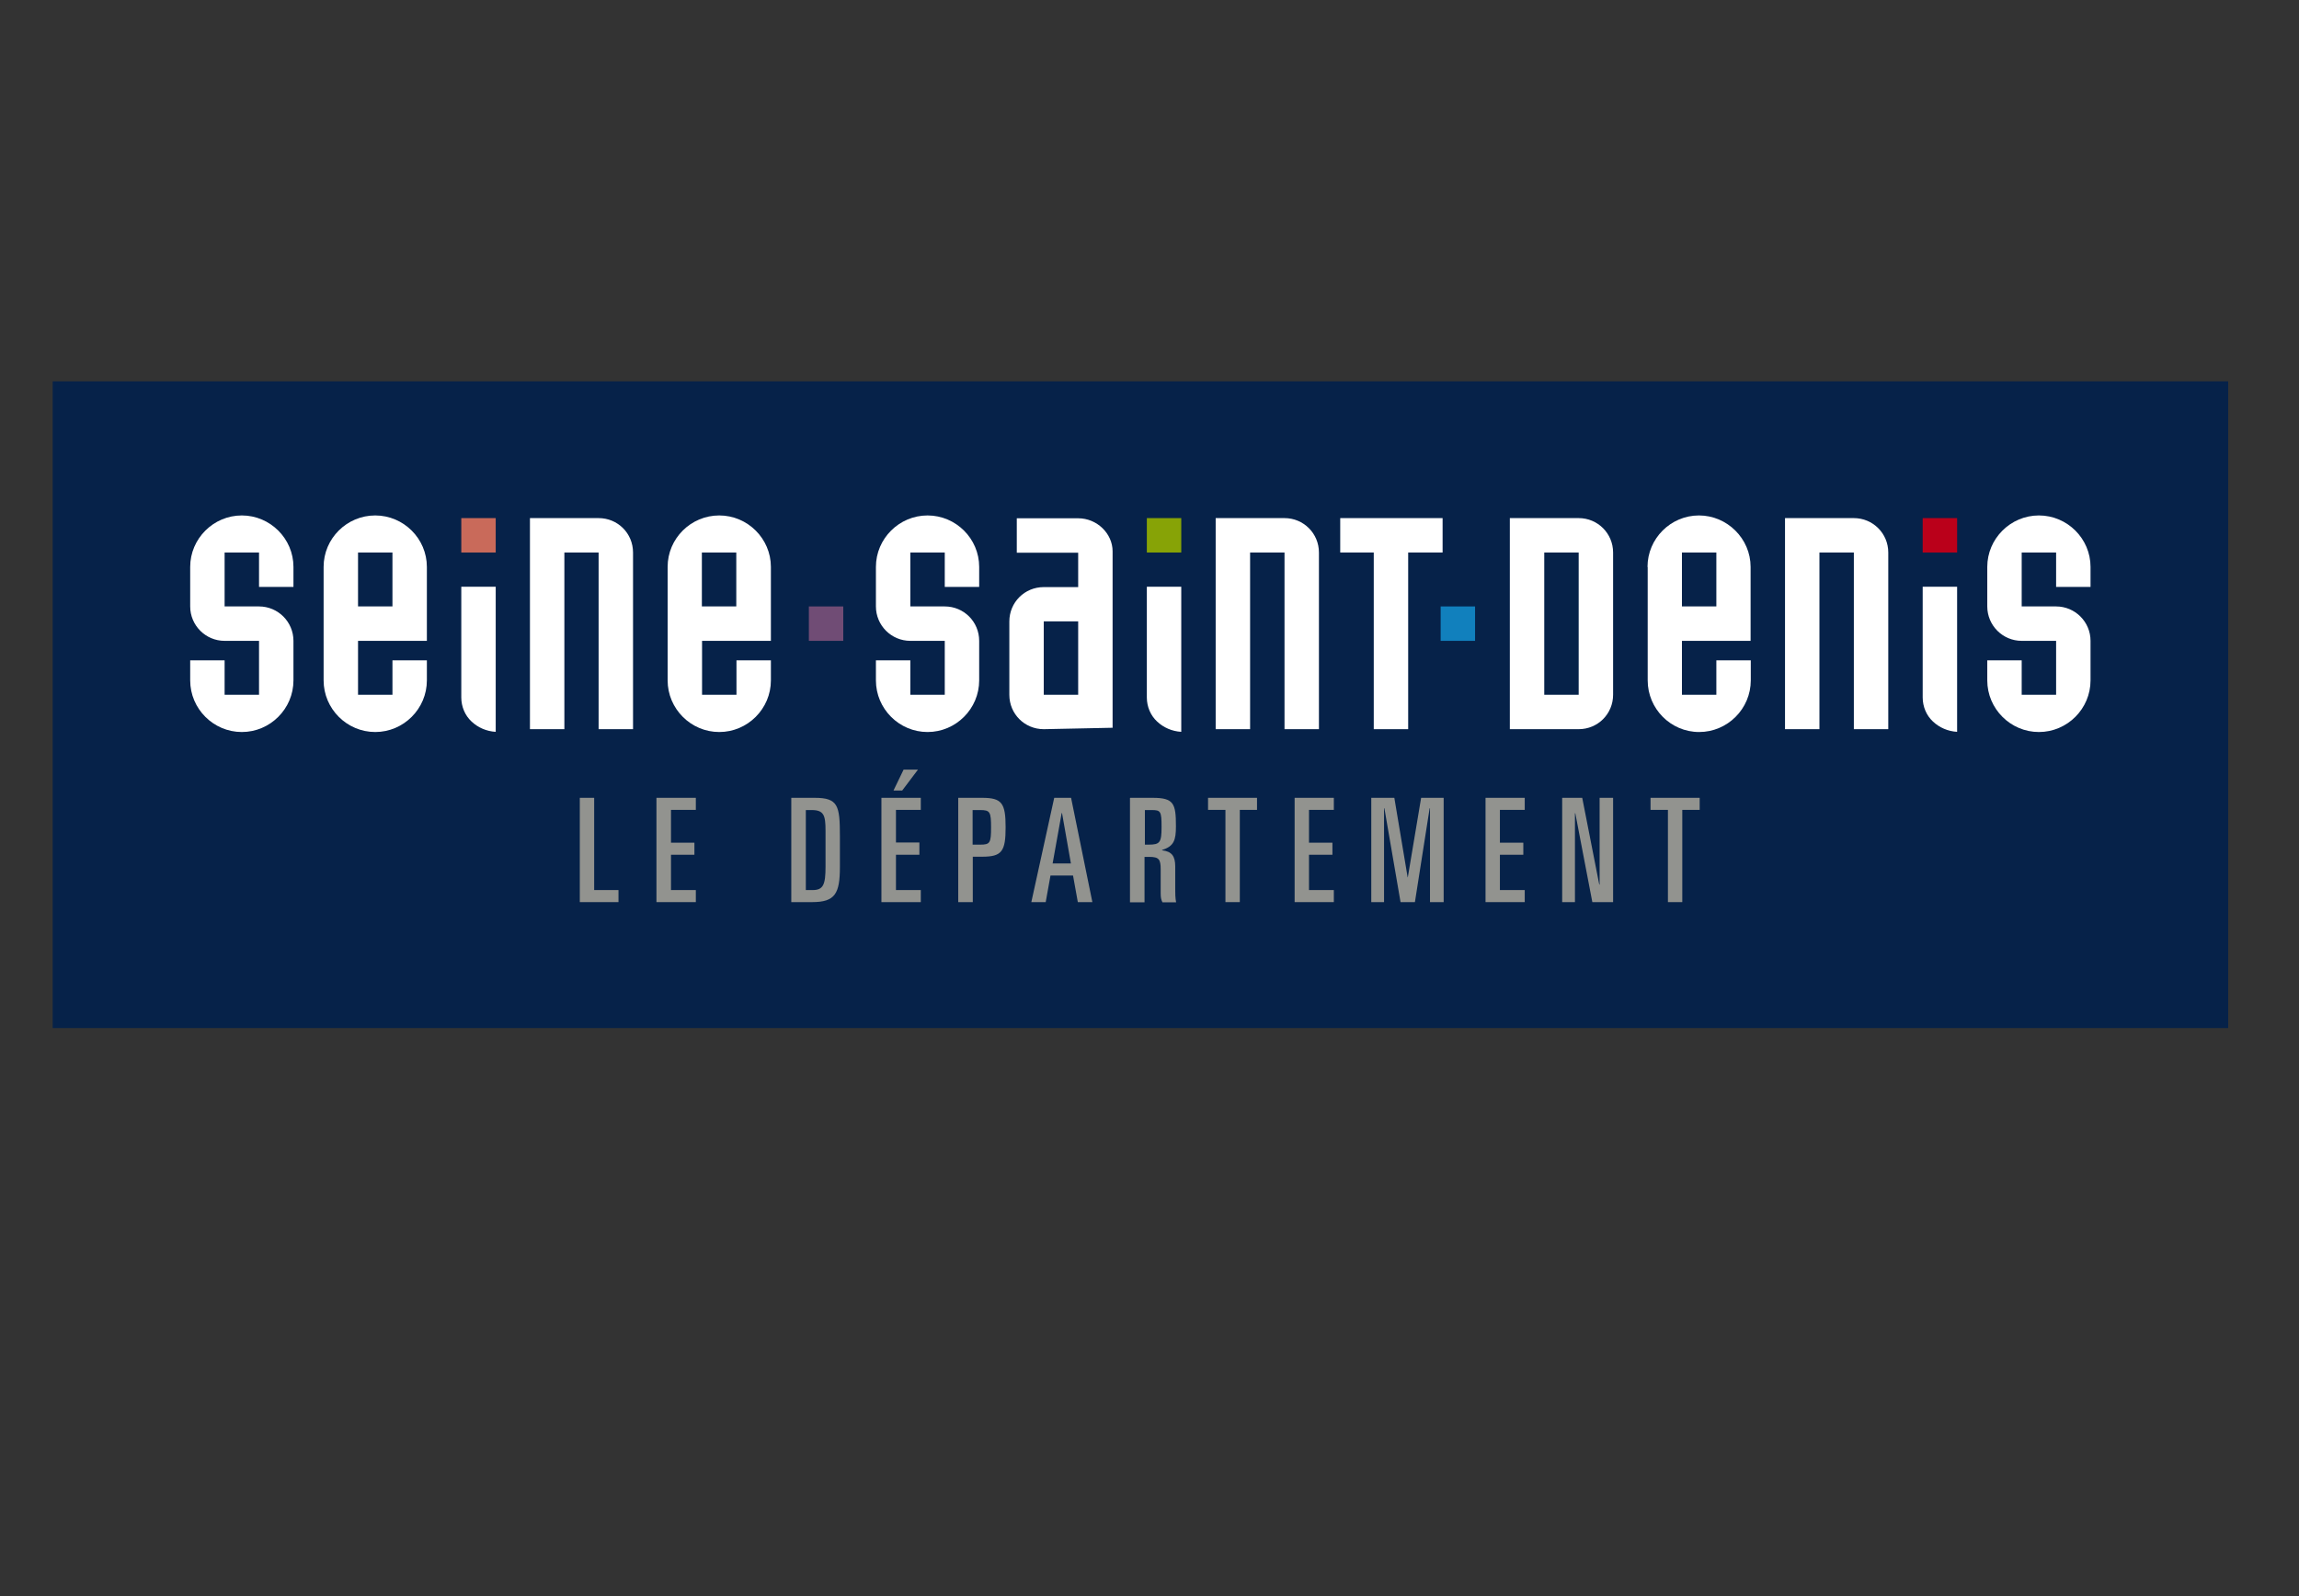 <?xml version="1.0" encoding="UTF-8"?>
<svg id="uuid-41d932a3-999f-46e2-8da3-c0707cb472ae" data-name="Calque 1" xmlns="http://www.w3.org/2000/svg" viewBox="0 0 129.58 90">
  <rect x="0" y="0" width="129.58" height="90" fill="#333333" stroke="none"/>
  <defs>
    <style>
      .uuid-3def4195-ece0-4ee7-bffd-ec43a093ff59 {
        fill: #1180bd;
      }

      .uuid-e762d74f-56bf-44c6-b287-30de5fce787c {
        fill: #062249;
      }

      .uuid-2f2e2970-f9a8-46d1-9d1b-e5f53d5a49b2 {
        fill: #87a306;
      }

      .uuid-b64a5966-eff1-42e6-a35c-aefc072766c3 {
        fill: #c96a5a;
      }

      .uuid-f520ac40-61bb-4158-9139-0a86266c4d97 {
        fill: #fff;
      }

      .uuid-af123ded-4fa4-4332-b8d5-63f0f4554fab {
        fill: #ba001a;
      }

      .uuid-fa16f007-2c1c-436c-b41e-238d00af25a0 {
        fill: #704c75;
      }

      .uuid-ee6ee520-37ad-4a43-83c8-7fe2ee6a7e21 {
        fill: #92938f;
      }
    </style>
  </defs>
  <rect class="uuid-e762d74f-56bf-44c6-b287-30de5fce787c" x="2.97" y="21.5" width="122.62" height="36.46"/>
  <path class="uuid-f520ac40-61bb-4158-9139-0a86266c4d97" d="M110.31,41.26c-.52-.03-1-.24-1.36-.58-.37-.34-.58-.84-.58-1.36v-6.24h1.94v8.17Z"/>
  <rect class="uuid-2f2e2970-f9a8-46d1-9d1b-e5f53d5a49b2" x="64.64" y="29.21" width="1.94" height="1.94"/>
  <g>
    <path class="uuid-f520ac40-61bb-4158-9139-0a86266c4d97" d="M14.6,31.15h-1.94v3.04h1.94c1.07,0,1.94.87,1.94,1.94v2.23c0,1.6-1.31,2.91-2.91,2.91s-2.91-1.31-2.91-2.91v-1.13h1.94v1.94h1.94v-3.04h-1.94c-1.07,0-1.94-.87-1.94-1.94v-2.23c0-1.59,1.31-2.9,2.91-2.9s2.91,1.31,2.91,2.9v1.13h-1.94v-1.94Z"/>
    <path class="uuid-f520ac40-61bb-4158-9139-0a86266c4d97" d="M27.94,41.26c-.52-.03-1-.24-1.36-.58-.37-.34-.58-.84-.58-1.36v-6.24h1.94v8.17Z"/>
    <path class="uuid-f520ac40-61bb-4158-9139-0a86266c4d97" d="M29.87,29.21h3.87c1.08,0,1.94.86,1.94,1.94v9.96h-1.94v-9.96h-1.93v9.96h-1.94v-11.9Z"/>
    <path class="uuid-f520ac40-61bb-4158-9139-0a86266c4d97" d="M37.63,31.96c0-1.6,1.31-2.9,2.91-2.9s2.91,1.31,2.91,2.9v4.17h-3.88v3.04h1.94v-1.94h1.94v1.13c0,1.6-1.31,2.91-2.91,2.91s-2.91-1.31-2.91-2.91v-6.39ZM39.56,34.19h1.94v-3.04h-1.94v3.04Z"/>
    <path class="uuid-f520ac40-61bb-4158-9139-0a86266c4d97" d="M53.25,31.15h-1.94v3.04h1.94c1.08,0,1.94.87,1.94,1.94v2.23c0,1.6-1.31,2.91-2.91,2.91s-2.91-1.31-2.91-2.91v-1.13h1.94v1.94h1.94v-3.04h-1.94c-1.07,0-1.94-.87-1.94-1.94v-2.23c0-1.59,1.31-2.9,2.91-2.9s2.91,1.31,2.91,2.9v1.13h-1.94v-1.94Z"/>
    <path class="uuid-f520ac40-61bb-4158-9139-0a86266c4d97" d="M62.7,41.03l-3.87.08c-1.08,0-1.94-.86-1.94-1.94v-4.13c0-1.08.86-1.94,1.94-1.94h1.94v-1.94h-3.46v-1.94h3.46c1.07,0,1.94.87,1.94,1.86v9.96ZM58.83,39.17h1.94v-4.14h-1.94v4.14Z"/>
    <path class="uuid-f520ac40-61bb-4158-9139-0a86266c4d97" d="M66.58,41.26c-.52-.03-1-.24-1.36-.58-.37-.34-.58-.84-.58-1.36v-6.24h1.94v8.17Z"/>
    <path class="uuid-f520ac40-61bb-4158-9139-0a86266c4d97" d="M68.52,29.21h3.88c1.07,0,1.94.86,1.94,1.94v9.96h-1.94v-9.96h-1.94v9.96h-1.94v-11.9Z"/>
    <path class="uuid-f520ac40-61bb-4158-9139-0a86266c4d97" d="M85.1,29.21h3.88c1.08,0,1.94.87,1.94,1.94v8.02c0,1.08-.86,1.94-1.94,1.94h-3.88v-11.9ZM87.04,39.17h1.94v-8.02h-1.94v8.02Z"/>
    <path class="uuid-f520ac40-61bb-4158-9139-0a86266c4d97" d="M92.86,31.96c0-1.6,1.31-2.9,2.9-2.9s2.91,1.31,2.91,2.9v4.17h-3.87v3.04h1.94v-1.94h1.94v1.13c0,1.6-1.31,2.91-2.91,2.91s-2.9-1.31-2.9-2.91v-6.39ZM94.8,34.19h1.94v-3.04h-1.94v3.04Z"/>
    <path class="uuid-f520ac40-61bb-4158-9139-0a86266c4d97" d="M100.61,29.21h3.88c1.07,0,1.94.86,1.94,1.94v9.96h-1.94v-9.96h-1.94v9.96h-1.94v-11.9Z"/>
    <path class="uuid-f520ac40-61bb-4158-9139-0a86266c4d97" d="M115.89,31.15h-1.94v3.04h1.94c1.07,0,1.94.87,1.94,1.94v2.23c0,1.6-1.31,2.91-2.91,2.91s-2.91-1.31-2.91-2.91v-1.13h1.94v1.94h1.94v-3.04h-1.94c-1.07,0-1.94-.87-1.94-1.94v-2.23c0-1.59,1.31-2.9,2.91-2.9s2.91,1.31,2.91,2.9v1.13h-1.94v-1.94Z"/>
    <polygon class="uuid-f520ac40-61bb-4158-9139-0a86266c4d97" points="75.54 29.21 75.54 31.15 77.43 31.15 77.43 41.11 79.37 41.11 79.37 31.15 81.31 31.15 81.31 29.21 75.54 29.21"/>
    <path class="uuid-f520ac40-61bb-4158-9139-0a86266c4d97" d="M18.24,31.96c0-1.6,1.31-2.9,2.91-2.9s2.91,1.31,2.91,2.9v4.17h-3.88v3.04h1.94v-1.94h1.94v1.13c0,1.6-1.31,2.91-2.91,2.91s-2.91-1.31-2.91-2.91v-6.39ZM20.18,34.19h1.94v-3.04h-1.94v3.04Z"/>
    <rect class="uuid-b64a5966-eff1-42e6-a35c-aefc072766c3" x="26" y="29.21" width="1.94" height="1.94"/>
    <rect class="uuid-af123ded-4fa4-4332-b8d5-63f0f4554fab" x="108.37" y="29.21" width="1.94" height="1.94"/>
    <rect class="uuid-3def4195-ece0-4ee7-bffd-ec43a093ff59" x="81.2" y="34.19" width="1.94" height="1.94"/>
    <rect class="uuid-fa16f007-2c1c-436c-b41e-238d00af25a0" x="45.59" y="34.19" width="1.94" height="1.94"/>
  </g>
  <g>
    <polygon class="uuid-ee6ee520-37ad-4a43-83c8-7fe2ee6a7e21" points="32.68 44.98 33.49 44.98 33.49 50.18 34.86 50.18 34.86 50.86 32.68 50.86 32.68 44.98"/>
    <polygon class="uuid-ee6ee520-37ad-4a43-83c8-7fe2ee6a7e21" points="37 44.98 39.22 44.98 39.22 45.66 37.82 45.66 37.82 47.51 39.14 47.51 39.14 48.19 37.82 48.19 37.82 50.18 39.22 50.18 39.22 50.86 37 50.86 37 44.98"/>
    <path class="uuid-ee6ee520-37ad-4a43-83c8-7fe2ee6a7e21" d="M44.61,44.98h1.31c1.32,0,1.42.44,1.42,2.15v1.75c0,1.5-.27,1.98-1.56,1.98h-1.18v-5.88ZM45.42,50.18h.39c.6,0,.72-.32.72-1.32v-2.02c0-.87-.09-1.17-.78-1.17h-.33v4.51Z"/>
    <path class="uuid-ee6ee520-37ad-4a43-83c8-7fe2ee6a7e21" d="M49.68,44.98h2.22v.68h-1.4v1.84h1.32v.69h-1.32v1.99h1.4v.68h-2.22v-5.88ZM50.93,43.39h.81l-.89,1.18h-.49l.57-1.18Z"/>
    <path class="uuid-ee6ee520-37ad-4a43-83c8-7fe2ee6a7e21" d="M54.01,44.98h1.35c1.11,0,1.32.3,1.32,1.66s-.21,1.66-1.32,1.66h-.53v2.56h-.82v-5.88ZM54.82,47.62h.43c.55,0,.61-.09.61-.97s-.06-.98-.61-.98h-.43v1.95Z"/>
    <path class="uuid-ee6ee520-37ad-4a43-83c8-7fe2ee6a7e21" d="M59.42,44.98h.95l1.2,5.88h-.82l-.27-1.5h-1.27l-.27,1.5h-.81l1.29-5.88ZM59.33,48.68h1.03l-.5-2.84h-.02l-.51,2.84Z"/>
    <path class="uuid-ee6ee520-37ad-4a43-83c8-7fe2ee6a7e21" d="M63.71,44.98h1.26c1.19,0,1.31.32,1.31,1.6,0,.79-.11,1.13-.78,1.34v.02c.55.06.74.34.74.9v1.28c0,.22,0,.51.05.75h-.77c-.08-.15-.1-.29-.1-.53v-1.33c0-.55-.09-.7-.64-.7h-.27v2.56h-.82v-5.88ZM64.53,47.62h.21c.64,0,.73-.12.73-1s-.05-.95-.55-.95h-.39v1.95Z"/>
    <polygon class="uuid-ee6ee520-37ad-4a43-83c8-7fe2ee6a7e21" points="68.09 44.98 70.85 44.98 70.85 45.66 69.88 45.66 69.88 50.86 69.07 50.86 69.07 45.66 68.09 45.66 68.09 44.98"/>
    <polygon class="uuid-ee6ee520-37ad-4a43-83c8-7fe2ee6a7e21" points="72.97 44.98 75.18 44.98 75.18 45.66 73.78 45.66 73.78 47.51 75.1 47.51 75.1 48.19 73.78 48.19 73.78 50.18 75.18 50.18 75.18 50.86 72.97 50.86 72.97 44.98"/>
    <polygon class="uuid-ee6ee520-37ad-4a43-83c8-7fe2ee6a7e21" points="77.29 44.98 78.59 44.98 79.34 49.46 79.35 49.46 80.1 44.98 81.37 44.98 81.37 50.86 80.6 50.86 80.6 45.57 80.58 45.57 79.75 50.86 78.94 50.86 78.03 45.57 78.01 45.57 78.01 50.86 77.29 50.86 77.29 44.98"/>
    <polygon class="uuid-ee6ee520-37ad-4a43-83c8-7fe2ee6a7e21" points="83.73 44.98 85.94 44.98 85.94 45.66 84.54 45.66 84.54 47.51 85.86 47.51 85.86 48.19 84.54 48.19 84.54 50.18 85.94 50.18 85.94 50.86 83.73 50.86 83.73 44.98"/>
    <polygon class="uuid-ee6ee520-37ad-4a43-83c8-7fe2ee6a7e21" points="88.05 44.98 89.18 44.98 90.14 49.87 90.16 49.87 90.16 44.98 90.92 44.98 90.92 50.86 89.75 50.86 88.79 45.85 88.77 45.85 88.77 50.86 88.05 50.86 88.05 44.98"/>
    <polygon class="uuid-ee6ee520-37ad-4a43-83c8-7fe2ee6a7e21" points="93.03 44.98 95.8 44.98 95.8 45.66 94.82 45.66 94.82 50.86 94.01 50.86 94.01 45.66 93.03 45.66 93.03 44.98"/>
  </g>
</svg>